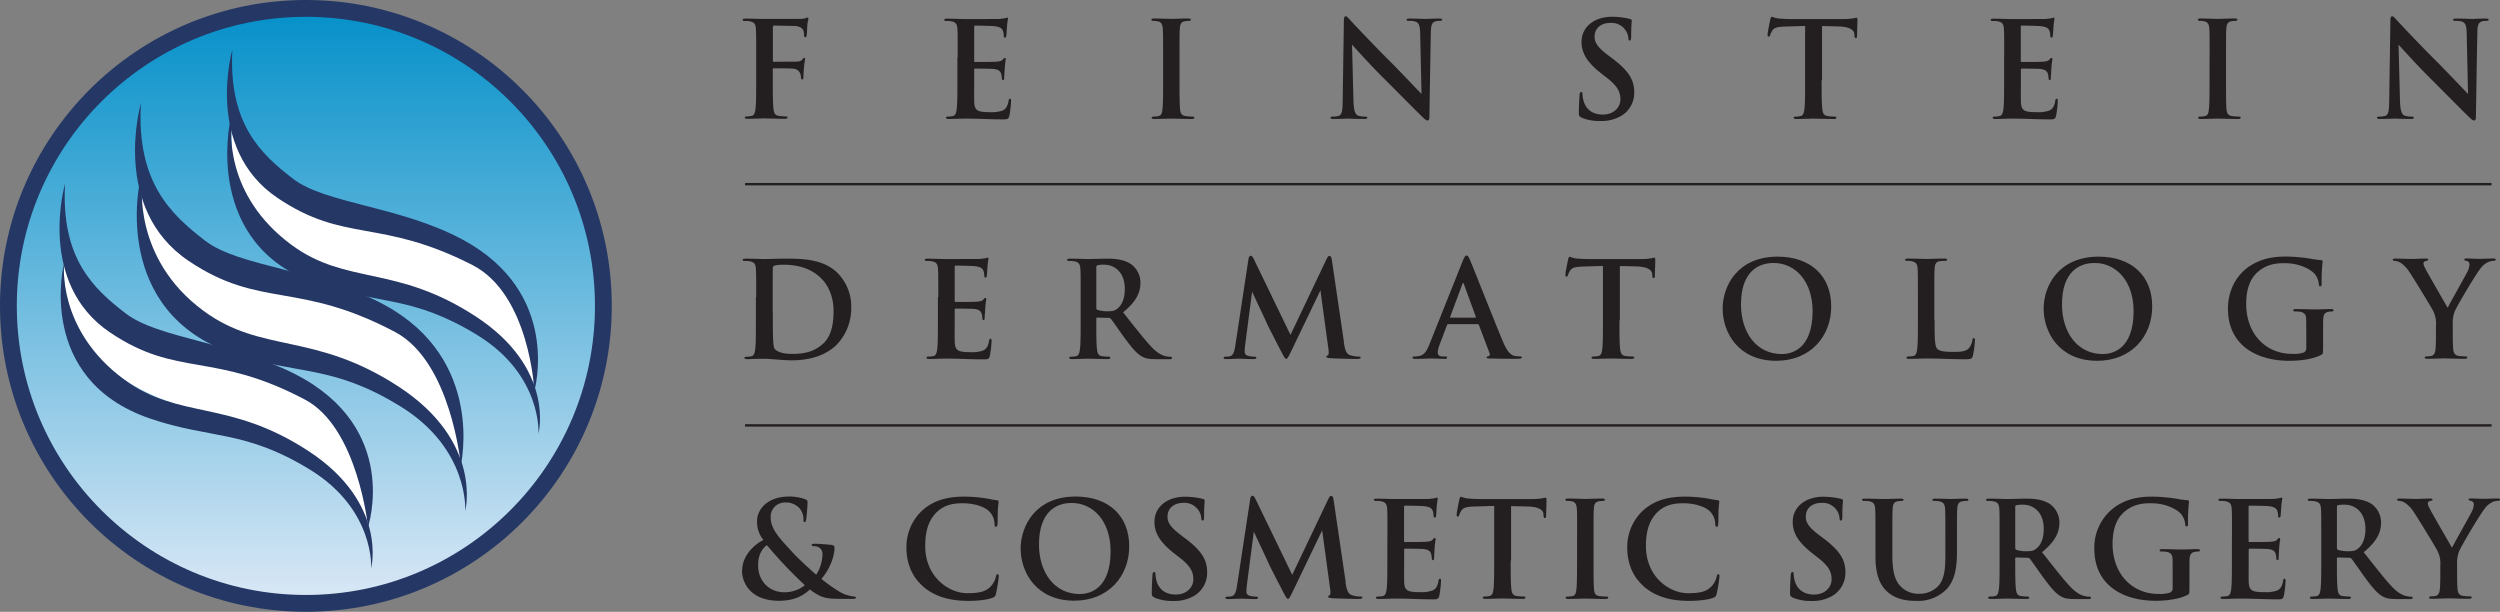 <?xml version="1.0" encoding="UTF-8"?> <svg xmlns="http://www.w3.org/2000/svg" xmlns:xlink="http://www.w3.org/1999/xlink" width="1040.791" height="254.693" viewBox="0 0 1040.791 254.693"><rect x="0" y="0" width="1040.791" height="254.693" fill="#808080" stroke="none"/><defs><linearGradient id="linear-gradient" x1="0.5" x2="0.5" y2="1" gradientUnits="objectBoundingBox"><stop offset="0" stop-color="#0490c9"></stop><stop offset="1" stop-color="#dbe8f6"></stop></linearGradient><clipPath id="clip-path"><path id="Path_4480" data-name="Path 4480" d="M100.015,65.992l10.95,12.229s-13.188,2.558-36.686-3.876S39.83,44.092,39.83,44.092s-5.155,15.146,8.033,36.047c8.552,13.548,21.74,26.336,21.74,26.336A59.493,59.493,0,0,1,40.11,104.6C24,99.441,7.46,72.346,7.46,72.346,6.621,116.586,45.265,130.653,71,135.808c48,9.591,63.1,44.519,63.1,44.519,5.475-35.408-31.251-56.109-31.251-56.109L93.9,113.588c55.19.679,78.288,42.881,78.288,42.881s7.233-17.664-10.43-43.84c-10.99-16.305-30.252-26.056-30.252-26.056h25.736C184.3,95.6,194.889,113.948,202,124.858a39.492,39.492,0,0,0-9.671-42.481c-19.622-19.622-43.76-22.539-65.66-28.973s-44.2-21.98-49.035-40c0,0-5.275,31.851,22.34,52.552" transform="translate(-7.447 -13.4)" fill="none"></path></clipPath></defs><g id="Feinstein-Derm_Logo" transform="translate(1.81 1.81)"><g id="Group_14449" data-name="Group 14449" transform="translate(1.69 1.69)"><circle id="Ellipse_28" data-name="Ellipse 28" cx="123.847" cy="123.847" r="123.847" stroke="#243765" stroke-miterlimit="10" stroke-width="7" fill="url(#linear-gradient)"></circle><g id="Group_14447" data-name="Group 14447" transform="translate(23.006 46.797)" clip-path="url(#clip-path)"><rect id="Rectangle_6657" data-name="Rectangle 6657" width="257.045" height="257.045" transform="translate(-78.704 86.758) rotate(-45)" fill="#fff"></rect></g><g id="Group_14448" data-name="Group 14448" transform="translate(21.278 17.104)"><path id="Path_4481" data-name="Path 4481" d="M25.737,13.41s-11.669,51.513,36.327,67.9c25.017,8.552,39.4,4.6,66.539,21.261,27.1,16.665,25.457,41.082,25.457,41.082s7.074-27.135-26.056-48.8c-33.17-21.7-53.831-12.948-76.73-29.813C23.1,44.3,26.256,16.647,26.256,16.647" transform="translate(45.341 16.323)" fill="#243765"></path><path id="Path_4482" data-name="Path 4482" d="M26.715,6.01S14.846,47.092,45.5,67.753c28.134,18.983,42.721,8.352,81.126,27.934,23.9,12.189,25.816,52.392,25.816,52.392s11.709-40.683-29.973-63.022C96.611,71.19,65.52,70.231,51.972,59.8S25.077,36.862,26.715,5.97" transform="translate(45.242 -5.97)" fill="#243765"></path><path id="Path_4483" data-name="Path 4483" d="M16.292,20.04S4.3,73.87,55.177,91.255c26.536,9.072,40.923,4.276,69.656,21.98,28.734,17.664,26.975,43.56,26.975,43.56s7.513-28.734-27.615-51.713S67.166,91.374,42.868,73.471c-29.893-21.98-25.5-53.711-25.5-53.711" transform="translate(17.1 35.35)" fill="#243765"></path><path id="Path_4484" data-name="Path 4484" d="M17.279,11.62S4.691,55.14,37.181,77.04c29.853,20.1,45.6,8.272,85.961,29.613,23.419,12.389,27.375,55.429,27.375,55.429s10.271-43.92-31.771-66.7C91.411,80.557,58.4,79.678,44.055,68.648,29.708,57.578,15.521,44.35,17.319,11.62" transform="translate(16.553 10.959)" fill="#243765"></path><path id="Path_4485" data-name="Path 4485" d="M8.5,28.24S-3.608,76.516,44.388,92.9c25.017,8.552,39.4,4.6,66.539,21.261,27.1,16.665,25.457,41.082,25.457,41.082s7.074-27.1-26.056-48.8C77.158,84.748,56.5,93.5,33.558,76.636,5.384,55.895,8.541,28.24,8.541,28.24" transform="translate(-6.64 60.759)" fill="#243765"></path><path id="Path_4486" data-name="Path 4486" d="M9.275,20.03S-2.594,61.112,28.058,81.773c28.174,18.983,43,7.793,81.126,27.934,22.1,11.669,26.256,53.032,26.256,53.032s13.787-41.162-30.412-63.662C78.891,85.77,48.08,84.251,34.532,73.821S7.637,50.882,9.315,19.99" transform="translate(-7.014 36.039)" fill="#243765"></path></g></g><g id="Group_14450" data-name="Group 14450" transform="translate(307.091 4.967)"><path id="Path_4487" data-name="Path 4487" d="M83.815,19.1c0-8.392,0-9.951-.12-11.709-.12-1.878-.559-2.757-2.4-3.157a10.8,10.8,0,0,0-2.158-.16c-.559,0-.959-.12-.959-.44,0-.44.44-.559,1.279-.559,2.558,0,5.075.16,7.953.16,2.118,0,13.348,0,14.587-.04a8.211,8.211,0,0,0,2.278-.24,2.954,2.954,0,0,1,.879-.32.448.448,0,0,1,.4.48c0,.4-.28,1.039-.44,2.478-.04.559-.16,3.836-.28,4.476-.04.44-.16.759-.56.759s-.48-.28-.559-.879a5.763,5.763,0,0,0-.32-2.118c-.4-.759-1.559-1.6-3.637-1.678-1.918-.04-6.874-.12-8.512-.16-.32,0-.48.16-.48.759V20.584c0,.32.04.48.4.48,1.479,0,5.075-.04,7.074-.04,3.2,0,4.076,0,4.876-1.039.28-.32.4-.559.719-.559.24,0,.32.16.32.48s-.28,1.718-.44,3.437c-.12,1.119-.24,3.637-.24,4.036,0,.48,0,1.039-.559,1.039-.32,0-.44-.4-.44-.759a7.24,7.24,0,0,0-.32-1.718,3.34,3.34,0,0,0-2.837-2c-1.4-.16-7.233-.16-8.193-.16-.28,0-.4.12-.4.48v4.476c0,5.315,0,9.471.28,11.789.16,1.6.48,2.837,2.158,3.037a21.4,21.4,0,0,0,2.758.24c.719,0,.959.16.959.44,0,.4-.4.559-1.2.559-3.477,0-6.954-.16-8.392-.16s-4.915.16-7.034.16c-.759,0-1.159-.12-1.159-.559,0-.28.24-.44.839-.44a8.513,8.513,0,0,0,2-.24c1.119-.2,1.4-1.439,1.6-3.037.28-2.318.28-6.474.28-11.789V19.1Z" transform="translate(-77.9 -2.12)" fill="#231f20"></path><path id="Path_4488" data-name="Path 4488" d="M104.775,19.075c0-8.392,0-9.951-.12-11.709-.12-1.878-.559-2.757-2.4-3.157a10.8,10.8,0,0,0-2.158-.16c-.6,0-.919-.12-.919-.48s.4-.48,1.2-.48c2.558,0,5.075.16,7.953.16,1.758,0,12.788,0,13.827-.04,1.039-.12,1.918-.24,2.358-.32a7.186,7.186,0,0,1,.879-.24c.28,0,.32.24.32.48a33.967,33.967,0,0,0-.44,3.6c-.04.559-.16,3-.28,3.637-.04.28-.16.6-.559.6s-.48-.32-.48-1a5.086,5.086,0,0,0-.32-1.758c-.4-1-.959-1.678-3.717-2-.959-.12-6.754-.24-7.873-.24-.28,0-.4.16-.4.559V20.514c0,.4.04.6.4.6,1.2,0,7.593,0,8.832-.12,1.319-.12,2.158-.28,2.638-.839.4-.44.6-.719.879-.719.24,0,.4.12.4.44s-.24,1.2-.44,4.036c-.04,1.119-.24,3.317-.24,3.717,0,.44,0,1.039-.48,1.039-.4,0-.48-.6-.48-.879a6.461,6.461,0,0,0-.24-1.6c-.28-1.119-1.039-1.918-3.077-2.158-1.039-.12-6.514-.16-7.873-.16-.28,0-.32.24-.32.559v4.356c0,1.878-.04,6.954,0,8.592.12,3.836,1,4.636,6.634,4.636a13.708,13.708,0,0,0,5.2-.679c1.439-.679,2.118-1.838,2.478-4.076.12-.6.24-.839.6-.839.44,0,.44.44.44,1a43.22,43.22,0,0,1-.719,6.154c-.4,1.439-.879,1.439-3,1.439-4.916,0-9.791-.32-15.306-.32-2.2,0-4.476.16-6.954.16-.719,0-1.119-.16-1.119-.559,0-.28.24-.44.879-.44a8.512,8.512,0,0,0,2-.24c1.119-.2,1.4-1.439,1.6-3.037.28-2.318.28-6.674.28-11.789V19.035Z" transform="translate(-14.977 -2.091)" fill="#231f20"></path><path id="Path_4489" data-name="Path 4489" d="M125.636,18.805c0-8.392,0-9.951-.12-11.709-.12-1.878-.679-2.837-1.878-3.117a8.052,8.052,0,0,0-2-.24c-.559,0-.879-.12-.879-.559,0-.32.44-.44,1.319-.44,2.118,0,5.595.16,7.193.16,1.4,0,4.636-.16,6.754-.16.719,0,1.159.12,1.159.44,0,.44-.32.559-.879.559a8.766,8.766,0,0,0-1.678.16c-1.479.28-1.918,1.2-2.038,3.157-.12,1.758-.12,3.317-.12,11.709v9.751c0,5.355,0,9.751.24,12.109.16,1.479.559,2.478,2.2,2.718a21.434,21.434,0,0,0,2.837.24c.6,0,.879.16.879.44,0,.4-.44.559-1.039.559-3.637,0-7.153-.16-8.632-.16-1.279,0-4.756.16-6.954.16-.719,0-1.119-.16-1.119-.559,0-.28.24-.44.879-.44a8.512,8.512,0,0,0,2-.24c1.119-.2,1.439-1.159,1.6-2.757.28-2.318.28-6.674.28-12.069V18.765Z" transform="translate(49.684 -1.821)" fill="#231f20"></path><path id="Path_4490" data-name="Path 4490" d="M144.975,4.388c0-1.119.16-1.878.719-1.878.6,0,1.119.719,2.038,1.718.679.719,9.072,9.751,17.144,17.744,3.757,3.757,11.509,11.989,12.429,12.868l-.559-25.1c-.04-3.357-.56-4.436-1.878-5a9.339,9.339,0,0,0-2.917-.32c-.679,0-.879-.16-.879-.48,0-.44.6-.48,1.439-.48,2.877,0,5.515.16,6.674.16.6,0,2.717-.16,5.435-.16.719,0,1.279.04,1.279.48,0,.32-.32.48-1,.48a6.417,6.417,0,0,0-1.678.16c-1.559.44-2,1.6-2.038,4.716-.24,11.669-.4,23.219-.6,34.888,0,1.2-.24,1.718-.719,1.718-.6,0-1.279-.6-1.878-1.2-3.477-3.317-10.55-10.55-16.305-16.265-6.034-5.995-12.349-13.068-13.308-14.107l.6,23.379c.12,4.316.839,5.755,1.918,6.154a9.251,9.251,0,0,0,2.877.4c.6,0,.959.12.959.44,0,.44-.48.559-1.279.559-3.6,0-5.795-.16-6.874-.16-.48,0-3.077.16-5.955.16-.719,0-1.2-.04-1.2-.559,0-.32.32-.44.879-.44a8.9,8.9,0,0,0,2.478-.28c1.439-.44,1.678-2.038,1.718-6.874.16-11.709.4-25.377.48-32.73Z" transform="translate(105.596 -2.51)" fill="#231f20"></path><path id="Path_4491" data-name="Path 4491" d="M166.329,44.442c-.879-.4-1.039-.679-1.039-1.878,0-3.037.24-6.354.28-7.233.04-.839.24-1.439.679-1.439.48,0,.56.48.56.959a11.684,11.684,0,0,0,.48,2.837c1.2,4.076,4.476,5.595,7.913,5.595,5,0,7.393-3.357,7.393-6.314,0-2.718-.839-5.235-5.435-8.832l-2.558-2c-6.074-4.756-8.193-8.632-8.193-13.108,0-6.074,5.075-10.47,12.788-10.47a31.9,31.9,0,0,1,5.075.44c.959.16,1.678.32,2.278.48.48.12.759.28.759.679,0,.719-.24,2.318-.24,6.634,0,1.2-.16,1.678-.6,1.678-.4,0-.559-.32-.559-1a6.739,6.739,0,0,0-1.439-3.637,7.061,7.061,0,0,0-6.034-2.718c-4.076,0-6.594,2.358-6.594,5.715,0,2.558,1.279,4.476,5.875,7.953l1.559,1.159c6.674,5.035,9.072,8.832,9.072,14.107a11.132,11.132,0,0,1-5.2,9.631,16.1,16.1,0,0,1-8.792,2.278,19.429,19.429,0,0,1-8.073-1.439Z" transform="translate(183.111 -2.36)" fill="#231f20"></path><path id="Path_4492" data-name="Path 4492" d="M207.449,29.056c0,5.075,0,9.471.28,11.829.16,1.559.48,2.757,2.158,3a21.434,21.434,0,0,0,2.837.24c.6,0,.879.16.879.44,0,.4-.44.559-1.039.559-3.637,0-7.153-.16-8.672-.16-1.279,0-4.756.16-6.954.16-.719,0-1.119-.16-1.119-.559,0-.28.24-.44.879-.44a8.512,8.512,0,0,0,2-.24c1.119-.2,1.439-1.439,1.6-3.037.28-2.318.28-6.674.28-11.789V6.4c-2.118.04-5.515.16-8.232.24-3.2.12-4.556.4-5.355,1.6a6.923,6.923,0,0,0-.959,1.918c-.12.44-.28.679-.6.679-.4,0-.48-.28-.48-.879,0-.879,1.039-5.915,1.159-6.354.16-.719.32-1.039.679-1.039a13.03,13.03,0,0,0,2.4.679c1.6.16,3.717.28,5.515.28h21.9a25.666,25.666,0,0,0,3.836-.28c.839-.16,1.279-.28,1.479-.28.4,0,.44.32.44,1.159,0,1.159-.16,5-.16,6.434-.04.559-.16.879-.48.879-.44,0-.559-.28-.6-1.119,0-.16-.04-.44-.04-.6-.12-1.439-1.6-3-6.514-3.117-1.439-.04-3.717-.12-6.954-.16V29.1Z" transform="translate(242.02 -2.36)" fill="#231f20"></path><path id="Path_4493" data-name="Path 4493" d="M213.825,19.075c0-8.392,0-9.951-.12-11.709-.12-1.878-.56-2.757-2.4-3.157a10.8,10.8,0,0,0-2.158-.16c-.6,0-.959-.12-.959-.48s.4-.48,1.2-.48c2.558,0,5.075.16,7.953.16,1.758,0,12.788,0,13.827-.04,1.039-.12,1.918-.24,2.4-.32a7.187,7.187,0,0,1,.879-.24c.28,0,.32.24.32.48a33.953,33.953,0,0,0-.44,3.6c-.04.559-.16,3-.28,3.637-.04.28-.16.6-.56.6s-.48-.32-.48-1a5.085,5.085,0,0,0-.32-1.758c-.4-1-.959-1.678-3.717-2-.919-.12-6.754-.24-7.833-.24-.28,0-.4.16-.4.559V20.514c0,.4.04.6.4.6,1.2,0,7.593,0,8.832-.12,1.319-.12,2.158-.28,2.638-.839.4-.44.6-.719.879-.719a.389.389,0,0,1,.4.44c0,.32-.24,1.2-.44,4.036-.04,1.119-.2,3.317-.2,3.717,0,.44,0,1.039-.48,1.039-.4,0-.48-.6-.48-.879a6.458,6.458,0,0,0-.24-1.6c-.28-1.119-1.039-1.918-3.117-2.158-1.039-.12-6.514-.16-7.833-.16-.28,0-.32.24-.32.559v4.356c0,1.878-.04,6.954,0,8.592.12,3.836,1,4.636,6.634,4.636a13.708,13.708,0,0,0,5.2-.679c1.439-.679,2.118-1.838,2.478-4.076.12-.6.24-.839.6-.839.44,0,.44.44.44,1a43.234,43.234,0,0,1-.719,6.154c-.4,1.439-.879,1.439-3,1.439-4.915,0-9.791-.32-15.306-.32-2.2,0-4.476.16-6.954.16-.719,0-1.119-.16-1.119-.559,0-.28.24-.44.879-.44a8.513,8.513,0,0,0,2-.24c1.119-.2,1.4-1.439,1.6-3.037.28-2.318.28-6.674.28-11.789V19.035Z" transform="translate(311.655 -2.091)" fill="#231f20"></path><path id="Path_4494" data-name="Path 4494" d="M234.656,18.805c0-8.392,0-9.951-.12-11.709-.12-1.878-.679-2.837-1.878-3.117a8.052,8.052,0,0,0-2-.24c-.559,0-.879-.12-.879-.559,0-.32.44-.44,1.319-.44,2.118,0,5.595.16,7.193.16,1.4,0,4.636-.16,6.754-.16.719,0,1.159.12,1.159.44,0,.44-.32.559-.879.559a8.765,8.765,0,0,0-1.678.16c-1.479.28-1.918,1.2-2.038,3.157-.12,1.758-.12,3.317-.12,11.709v9.751c0,5.355,0,9.751.2,12.109.16,1.479.559,2.478,2.2,2.718a21.435,21.435,0,0,0,2.837.24c.6,0,.879.16.879.44,0,.4-.44.559-1.039.559-3.637,0-7.153-.16-8.632-.16-1.279,0-4.756.16-6.954.16-.719,0-1.119-.16-1.119-.559,0-.28.24-.44.879-.44a8.513,8.513,0,0,0,2-.24c1.119-.2,1.439-1.159,1.6-2.757.28-2.318.28-6.674.28-12.069V18.765Z" transform="translate(376.346 -1.821)" fill="#231f20"></path><path id="Path_4495" data-name="Path 4495" d="M254,4.388c0-1.119.16-1.878.719-1.878.6,0,1.119.719,2.038,1.718.679.719,9.072,9.751,17.144,17.744,3.757,3.757,11.509,11.989,12.429,12.868l-.56-25.1c-.04-3.357-.56-4.436-1.878-5a9.339,9.339,0,0,0-2.917-.32c-.679,0-.879-.16-.879-.48,0-.44.6-.48,1.439-.48,2.877,0,5.515.16,6.674.16.6,0,2.718-.16,5.435-.16.719,0,1.279.04,1.279.48,0,.32-.32.48-1,.48a6.419,6.419,0,0,0-1.679.16c-1.559.44-2,1.6-2.038,4.716-.24,11.669-.4,23.219-.6,34.888,0,1.2-.24,1.718-.719,1.718-.6,0-1.279-.6-1.878-1.2-3.477-3.317-10.55-10.55-16.305-16.265-6.034-5.995-12.349-13.068-13.308-14.107l.6,23.379c.12,4.316.839,5.755,1.918,6.154a9.251,9.251,0,0,0,2.877.4c.6,0,.959.12.959.44,0,.44-.479.559-1.279.559-3.6,0-5.795-.16-6.874-.16-.48,0-3.077.16-5.955.16-.719,0-1.2-.04-1.2-.559,0-.32.32-.44.879-.44a8.9,8.9,0,0,0,2.478-.28c1.439-.44,1.678-2.038,1.718-6.874.16-11.709.4-25.377.48-32.73Z" transform="translate(432.257 -2.51)" fill="#231f20"></path><path id="Path_4496" data-name="Path 4496" d="M83.815,43.745c0-8.392,0-9.951-.12-11.709-.12-1.878-.559-2.757-2.4-3.157a10.8,10.8,0,0,0-2.158-.16c-.6,0-.959-.12-.959-.48s.4-.48,1.2-.48c2.917,0,6.434.16,7.953.16,1.718,0,5.2-.16,8.512-.16,6.914,0,16.145,0,22.18,6.314a19.822,19.822,0,0,1,5.355,14.067,21.909,21.909,0,0,1-6.034,15.426c-2.558,2.6-8.312,6.514-18.543,6.514-2,0-4.276-.16-6.354-.32-2.118-.16-4.036-.32-5.435-.32-.6,0-1.838,0-3.157.04-1.279,0-2.717.12-3.8.12-.719,0-1.119-.16-1.119-.559,0-.28.24-.44.879-.44a11.931,11.931,0,0,0,2-.2c1.119-.24,1.4-1.439,1.6-3.037.28-2.318.28-6.674.28-11.789V43.825Zm6.914,6.074c0,5.875.04,10.111.12,11.19.04,1.4.16,3.6.6,4.2.719,1.039,2.877,2.2,7.233,2.2,5.635,0,9.391-1.119,12.708-4,3.557-3.037,4.636-8.073,4.636-13.787,0-7.034-2.917-11.549-5.315-13.827-5.075-4.876-11.39-5.515-15.706-5.515a13.741,13.741,0,0,0-3.6.4,1.011,1.011,0,0,0-.679,1.119c-.04,1.878-.04,6.674-.04,11.07V49.82Z" transform="translate(-77.9 73.148)" fill="#231f20"></path><path id="Path_4497" data-name="Path 4497" d="M102.785,44.075c0-8.392,0-9.951-.12-11.709-.12-1.878-.559-2.757-2.4-3.157a10.8,10.8,0,0,0-2.158-.16c-.6,0-.959-.12-.959-.48s.4-.48,1.2-.48c2.558,0,5.075.16,7.953.16,1.758,0,12.788,0,13.827-.04,1.039-.12,1.918-.24,2.358-.32a7.187,7.187,0,0,1,.879-.24c.28,0,.32.24.32.48a33.967,33.967,0,0,0-.44,3.6c-.04.559-.16,3-.28,3.637-.04.28-.16.6-.559.6s-.48-.32-.48-1a5.086,5.086,0,0,0-.32-1.758c-.4-1-.959-1.678-3.717-2-.959-.12-6.754-.24-7.873-.24-.28,0-.4.16-.4.559V45.514c0,.4.04.6.4.6,1.2,0,7.593,0,8.832-.12,1.319-.12,2.158-.28,2.638-.839.4-.44.6-.719.879-.719.24,0,.4.12.4.44s-.24,1.2-.44,4.036c-.04,1.119-.24,3.317-.24,3.717,0,.44,0,1.039-.48,1.039-.4,0-.48-.6-.48-.879a6.463,6.463,0,0,0-.24-1.6c-.28-1.119-1.039-1.918-3.077-2.158-1.039-.12-6.514-.16-7.873-.16-.28,0-.32.24-.32.559v4.356c0,1.878-.04,6.954,0,8.592.12,3.836,1,4.636,6.634,4.636a13.708,13.708,0,0,0,5.2-.679c1.439-.679,2.118-1.838,2.478-4.076.12-.6.24-.839.6-.839.44,0,.44.44.44,1a43.221,43.221,0,0,1-.719,6.154c-.4,1.439-.879,1.439-3,1.439-4.916,0-9.791-.32-15.306-.32-2.2,0-4.476.16-6.954.16-.719,0-1.119-.16-1.119-.559,0-.28.24-.44.879-.44a11.932,11.932,0,0,0,2-.2c1.119-.24,1.4-1.439,1.6-3.037.28-2.318.28-6.674.28-11.789V44.075Z" transform="translate(-21.06 72.818)" fill="#231f20"></path><path id="Path_4498" data-name="Path 4498" d="M117.615,43.745c0-8.392,0-9.951-.12-11.709-.12-1.878-.56-2.757-2.4-3.157a10.8,10.8,0,0,0-2.158-.16c-.6,0-.959-.12-.959-.48s.4-.48,1.2-.48c2.917,0,6.434.16,7.593.16,1.878,0,6.074-.16,7.793-.16,3.477,0,7.193.32,10.191,2.4a9.551,9.551,0,0,1,3.757,7.593c0,4.076-1.678,7.793-7.233,12.349,4.915,6.194,8.752,11.15,11.989,14.587,3.077,3.2,5.315,3.6,6.154,3.757a7.914,7.914,0,0,0,1.559.16c.44,0,.679.16.679.44,0,.44-.4.559-1.039.559h-5.435c-3.117,0-4.476-.28-5.915-1.039-2.4-1.279-4.476-3.876-7.593-8.113-2.2-3.037-4.756-6.794-5.475-7.633a1.2,1.2,0,0,0-1-.4l-4.636-.12a.383.383,0,0,0-.44.44V53.5c0,5.155,0,9.511.28,11.829.16,1.6.48,2.837,2.158,3.037a22.921,22.921,0,0,0,2.717.2c.44,0,.679.16.679.44,0,.4-.4.559-1.119.559-3.2,0-7.313-.16-8.113-.16-1.039,0-4.556.16-6.754.16-.719,0-1.119-.16-1.119-.559,0-.28.24-.44.879-.44a11.932,11.932,0,0,0,2-.2c1.119-.24,1.4-1.439,1.6-3.037.28-2.318.28-6.674.28-11.789V43.785Zm6.514,4.356c0,.6.12.839.48,1a14.207,14.207,0,0,0,4.2.559c2.2,0,2.917-.24,3.916-.959C134.4,47.5,136,44.944,136,40.388c0-7.873-5.2-10.111-8.472-10.111a10.078,10.078,0,0,0-2.917.24c-.4.12-.48.32-.48.759V48.1Z" transform="translate(23.376 73.148)" fill="#231f20"></path><path id="Path_4499" data-name="Path 4499" d="M178.284,63.267c.48,3.477,1.039,5.075,2.718,5.595a11.735,11.735,0,0,0,3.437.559c.48,0,.879.04.879.4,0,.44-.679.6-1.439.6-1.4,0-9.032-.16-11.23-.32-1.279-.12-1.6-.28-1.6-.6,0-.28.2-.44.6-.6.32-.12.48-.839.28-2.4l-3.357-24.657L156.344,67.3c-1.279,2.6-1.559,3.077-2.038,3.077s-1.039-1.119-1.918-2.757c-1.319-2.558-5.715-10.99-6.354-12.549-.48-1.159-4-8.512-5.915-12.668L137.2,64.826a20.1,20.1,0,0,0-.16,2.6c0,1.039.719,1.559,1.678,1.758a12.226,12.226,0,0,0,2.318.28c.44,0,.839.12.839.4,0,.48-.48.6-1.319.6-2.318,0-4.8-.16-5.795-.16-1.039,0-3.717.16-5.475.16-.56,0-1-.12-1-.6,0-.28.32-.4.879-.4a7.575,7.575,0,0,0,1.678-.16c1.559-.32,2-2.478,2.278-4.356L138.6,28.9c.16-.959.48-1.439.919-1.439s.759.28,1.479,1.718L156.1,60.39l15.026-31.571c.44-.879.719-1.319,1.2-1.319s.839.559,1,1.718l5.035,34.169Z" transform="translate(72.247 72.249)" fill="#231f20"></path><path id="Path_4500" data-name="Path 4500" d="M162.786,56.044c-.28,0-.4.12-.479.44l-3,7.913a10.8,10.8,0,0,0-.839,3.357c0,1,.48,1.718,2.2,1.718h.839c.679,0,.839.12.839.44,0,.44-.32.559-.959.559-1.758,0-4.156-.16-5.875-.16-.6,0-3.637.16-6.514.16-.719,0-1.039-.12-1.039-.559,0-.32.32-.44.759-.44a10.371,10.371,0,0,0,1.6-.12c2.558-.32,3.6-2.2,4.716-5L168.9,29.628c.679-1.6,1.039-2.2,1.559-2.2.44,0,.839.48,1.4,1.758,1.319,3.037,10.191,25.617,13.707,34.009,2.118,5,3.717,5.755,4.876,6.034a12.664,12.664,0,0,0,2.318.2c.44,0,.719.12.719.44,0,.44-.479.559-2.558.559s-6.434,0-10.83-.12c-1-.04-1.279-.12-1.279-.44,0-.28.24-.44.759-.48a.891.891,0,0,0,.48-1.279L175.615,56.4a.551.551,0,0,0-.559-.4H162.706Zm11.27-2.757c.28,0,.32-.16.28-.32l-5-13.667c-.16-.48-.4-.679-.6,0l-5.075,13.628c-.04.2,0,.4.24.4H174.1Z" transform="translate(131.185 72.159)" fill="#231f20"></path><path id="Path_4501" data-name="Path 4501" d="M186.389,54.056c0,5.075,0,9.471.28,11.829.16,1.559.48,2.757,2.158,3a21.558,21.558,0,0,0,2.837.2c.6,0,.879.16.879.44,0,.4-.44.559-1.039.559-3.637,0-7.153-.16-8.672-.16-1.279,0-4.756.16-6.954.16-.719,0-1.119-.16-1.119-.559,0-.28.24-.44.879-.44a11.933,11.933,0,0,0,2-.2c1.119-.24,1.439-1.439,1.6-3.037.28-2.318.28-6.674.28-11.789V31.4c-2.118.04-5.515.16-8.232.24-3.2.12-4.556.4-5.355,1.6a6.925,6.925,0,0,0-.959,1.918c-.12.44-.28.679-.6.679-.4,0-.479-.28-.479-.879,0-.879,1.039-5.915,1.159-6.354.16-.719.32-1.039.679-1.039a13.03,13.03,0,0,0,2.4.679c1.6.16,3.717.28,5.515.28h21.9a25.669,25.669,0,0,0,3.837-.28c.839-.16,1.279-.28,1.479-.28.4,0,.44.32.44,1.159,0,1.159-.16,5-.16,6.434-.04.559-.16.879-.479.879-.44,0-.56-.28-.6-1.119,0-.16-.04-.44-.04-.6-.12-1.439-1.6-3-6.514-3.117-1.439-.04-3.717-.12-6.954-.16V54.1Z" transform="translate(178.917 72.548)" fill="#231f20"></path><path id="Path_4502" data-name="Path 4502" d="M180.27,49.21c0-9.471,6.234-21.66,22.859-21.66,13.787,0,22.34,8.033,22.34,20.7s-8.832,22.659-22.9,22.659C186.7,70.91,180.27,59,180.27,49.21Zm37.446,1.039c0-12.389-7.153-20.062-16.225-20.062-6.354,0-13.588,3.557-13.588,17.3,0,11.509,6.354,20.621,16.984,20.621,3.876,0,12.828-1.878,12.828-17.864Z" transform="translate(227.997 72.518)" fill="#231f20"></path><path id="Path_4503" data-name="Path 4503" d="M211.549,53.486c0,7.074,0,10.91,1.159,11.909.959.839,2.4,1.2,6.674,1.2,2.917,0,5.075-.04,6.474-1.559a6.921,6.921,0,0,0,1.439-3.317c.04-.48.16-.839.6-.839.4,0,.44.28.44.959a44.277,44.277,0,0,1-.839,6.354c-.32,1.2-.6,1.479-3.477,1.479-5.075,0-10.191-.32-16.105-.32-2.2,0-4.476.16-6.954.16-.719,0-1.119-.16-1.119-.559,0-.28.24-.44.879-.44a11.932,11.932,0,0,0,2-.2c1.119-.24,1.4-1.439,1.6-3.037.28-2.318.28-6.674.28-11.789V43.735c0-8.392,0-9.951-.12-11.709-.12-1.878-.559-2.757-2.4-3.157a7.833,7.833,0,0,0-1.838-.16c-.6,0-.959-.12-.959-.48s.4-.48,1.2-.48c2.6,0,6.074.16,7.593.16,1.319,0,5.355-.16,7.513-.16.759,0,1.159.12,1.159.48s-.32.48-1,.48a13.741,13.741,0,0,0-2.158.16c-1.479.28-1.918,1.2-2.038,3.157-.12,1.758-.12,3.317-.12,11.709v9.751Z" transform="translate(284.957 73.118)" fill="#231f20"></path><path id="Path_4504" data-name="Path 4504" d="M213.71,49.21c0-9.471,6.234-21.66,22.859-21.66,13.787,0,22.34,8.033,22.34,20.7s-8.832,22.659-22.9,22.659C220.144,70.91,213.71,59,213.71,49.21Zm37.446,1.039c0-12.389-7.153-20.062-16.225-20.062-6.354,0-13.588,3.557-13.588,17.3,0,11.509,6.354,20.621,16.984,20.621,3.876,0,12.828-1.878,12.828-17.864Z" transform="translate(328.194 72.518)" fill="#231f20"></path><path id="Path_4505" data-name="Path 4505" d="M272.474,66.464c0,1.479-.04,1.6-.719,2-3.6,1.878-9.032,2.478-13.308,2.478-13.548,0-25.537-6.434-25.537-21.7,0-8.832,4.6-15.026,9.631-18.1,5.315-3.2,10.231-3.6,14.866-3.6a70.552,70.552,0,0,1,9.791.879,38.1,38.1,0,0,0,4.356.6c.679.04.759.28.759.679a72.144,72.144,0,0,0-.4,9.072c0,.879-.16,1.159-.6,1.159-.4,0-.479-.28-.559-.719a7.734,7.734,0,0,0-1.878-4.6C267.2,32.855,262.8,30.3,256.528,30.3c-3.037,0-7.074.2-10.95,3.437-3.117,2.6-5.075,6.754-5.075,13.548,0,11.909,7.593,20.781,19.262,20.781a12.569,12.569,0,0,0,4.716-.6,1.957,1.957,0,0,0,1.039-2.038v-5.2c0-2.757,0-4.876-.04-6.514-.04-1.878-.56-2.757-2.4-3.157a10.8,10.8,0,0,0-2.158-.16c-.48,0-.839-.12-.839-.44,0-.44.4-.559,1.159-.559,2.877,0,6.354.16,8.033.16s4.636-.16,6.474-.16c.719,0,1.119.12,1.119.559,0,.32-.32.44-.719.44a7.476,7.476,0,0,0-1.479.16c-1.479.28-2.038,1.2-2.118,3.157-.04,1.678-.04,3.876-.04,6.634v6.074Z" transform="translate(385.724 72.489)" fill="#231f20"></path><path id="Path_4506" data-name="Path 4506" d="M268.1,55.235a11.616,11.616,0,0,0-1.279-5.795c-.4-.879-7.793-13.068-9.751-15.945a13.368,13.368,0,0,0-3.837-4.036,5.532,5.532,0,0,0-2.318-.719c-.44,0-.839-.12-.839-.48,0-.32.4-.48,1.039-.48,1,0,5.155.16,6.954.16,1.159,0,3.437-.16,5.915-.16q.839,0,.839.48c0,.32-.4.4-1.2.6a1.02,1.02,0,0,0-.759,1,4.9,4.9,0,0,0,.679,1.878c.759,1.678,8.512,14.986,9.391,16.545.56-1.319,7.513-13.508,8.312-15.226a6.968,6.968,0,0,0,.759-2.877,1.359,1.359,0,0,0-1.159-1.4c-.48-.12-1-.24-1-.559,0-.4.28-.48.959-.48,1.838,0,3.6.16,5.2.16,1.2,0,4.876-.16,5.915-.16.6,0,1,.12,1,.44,0,.4-.439.559-1.039.559a6.114,6.114,0,0,0-2.438.679,8.292,8.292,0,0,0-3,2.718c-1.838,2.2-9.551,15.226-10.55,17.584a13.1,13.1,0,0,0-.839,5.515v4.516c0,.879,0,3.2.16,5.515.12,1.6.6,2.837,2.278,3.037a21.33,21.33,0,0,0,2.757.2c.6,0,.879.16.879.44,0,.4-.44.559-1.159.559-3.477,0-6.954-.16-8.472-.16-1.4,0-4.876.16-6.914.16-.759,0-1.2-.12-1.2-.559,0-.28.28-.44.879-.44a11.324,11.324,0,0,0,1.918-.2c1.119-.24,1.6-1.439,1.718-3.037.16-2.318.16-4.636.16-5.515V55.235Z" transform="translate(437.171 73.088)" fill="#231f20"></path><path id="Path_4507" data-name="Path 4507" d="M78.19,83.312c0-6.474,5.515-11.07,8.832-12.668a11.984,11.984,0,0,1-2.638-7.913c-.04-4.356,3.836-10.191,13.428-10.191a18.92,18.92,0,0,1,6.674,1.159c.919.32.919.759.919,1.439a68.249,68.249,0,0,1-.6,7.074c-.12.839-.32.959-.679.959s-.4-.24-.4-1.039a7.26,7.26,0,0,0-1.6-4.636,7.659,7.659,0,0,0-6.154-2.478,5.907,5.907,0,0,0-5.915,6.314c0,5.2,4.756,9.631,9.192,14.547,1.878,2.158,8.672,8.312,9.751,9.232a16.617,16.617,0,0,0,2.638-8.512A3.373,3.373,0,0,0,110.6,74.04,4.2,4.2,0,0,0,108,73.2c-.32,0-.879-.12-.879-.44,0-.44.56-.559,1-.559,1.319,0,3.557.12,6.634.4,1.319.12,1.878.44,1.878,1.119,0,4.276-2.278,9.391-5.435,13.108a63.861,63.861,0,0,0,7.673,5.435,14.851,14.851,0,0,0,5.915,1.918c.48.04.759.12.759.48,0,.32-.4.48-1.6.48h-4.316c-6.314,0-8.512-.28-13.268-3.916C104.526,92.9,101.049,95.94,93.5,95.94c-11.829,0-15.386-7.473-15.386-12.628Zm26.1,6.154a186.465,186.465,0,0,1-15.826-16.7c-1.878,1.4-3.637,3.916-3.637,8.352,0,6.914,4.915,11.27,10.83,11.27A13.482,13.482,0,0,0,104.286,89.466Z" transform="translate(-78.11 147.397)" fill="#231f20"></path><path id="Path_4508" data-name="Path 4508" d="M102.114,89.876c-5.435-4.756-6.874-10.95-6.874-16.305a20.792,20.792,0,0,1,6.474-15.146c4-3.637,9.232-5.875,17.464-5.875a56.585,56.585,0,0,1,8.033.559c2.118.28,4.036.759,5.715.959.6.04.679.32.679.679,0,.44-.16,1.119-.28,3.037-.12,1.838-.04,4.876-.16,5.995-.04.839-.16,1.319-.679,1.319-.44,0-.56-.48-.56-1.279a7.7,7.7,0,0,0-2.158-5.075c-1.838-1.918-6.154-3.437-11.23-3.437-4.8,0-7.953,1.2-10.391,3.437-4.036,3.717-5.075,8.952-5.075,14.307,0,13.148,10.031,19.7,17.424,19.7,4.916,0,7.913-.559,10.111-3.117A9.073,9.073,0,0,0,132.486,86c.16-.879.28-1.119.719-1.119.4,0,.48.4.48.839a56.973,56.973,0,0,1-1.2,7.353,1.918,1.918,0,0,1-1.439,1.6c-2.2.879-6.434,1.279-9.951,1.279-7.593,0-13.947-1.678-18.983-6.034Z" transform="translate(-26.783 147.427)" fill="#231f20"></path><path id="Path_4509" data-name="Path 4509" d="M107.14,74.24c0-9.471,6.234-21.7,22.859-21.7,13.787,0,22.34,8.033,22.34,20.7S143.507,95.9,129.44,95.9c-15.865,0-22.3-11.909-22.3-21.66Zm37.446,1.039c0-12.389-7.153-20.062-16.225-20.062-6.354,0-13.588,3.557-13.588,17.3,0,11.509,6.354,20.621,16.984,20.621C135.634,93.143,144.586,91.265,144.586,75.279Z" transform="translate(8.874 147.397)" fill="#231f20"></path><path id="Path_4510" data-name="Path 4510" d="M121.839,94.442c-.879-.4-1.039-.679-1.039-1.878,0-3.037.24-6.354.28-7.233.04-.839.24-1.439.679-1.439.48,0,.559.48.559.959a14.012,14.012,0,0,0,.48,2.837c1.2,4.076,4.476,5.595,7.913,5.595,5,0,7.393-3.357,7.393-6.314,0-2.718-.839-5.235-5.435-8.832l-2.558-2c-6.074-4.756-8.193-8.632-8.193-13.108,0-6.074,5.075-10.47,12.788-10.47a31.9,31.9,0,0,1,5.075.44c.959.16,1.678.32,2.278.48.48.12.759.28.759.679,0,.719-.24,2.318-.24,6.634,0,1.2-.16,1.678-.6,1.678-.4,0-.56-.32-.56-1a6.738,6.738,0,0,0-1.439-3.637,7.061,7.061,0,0,0-6.034-2.718c-4.076,0-6.594,2.358-6.594,5.715,0,2.558,1.279,4.476,5.875,7.953l1.559,1.159c6.674,5.035,9.072,8.832,9.072,14.107a11.132,11.132,0,0,1-5.2,9.631,16.1,16.1,0,0,1-8.792,2.278,19.307,19.307,0,0,1-8.073-1.439Z" transform="translate(49.804 147.457)" fill="#231f20"></path><path id="Path_4511" data-name="Path 4511" d="M178.464,88.267c.479,3.477,1.039,5.075,2.717,5.595a11.735,11.735,0,0,0,3.437.559c.48,0,.879.04.879.4,0,.44-.679.6-1.439.6-1.4,0-9.032-.16-11.23-.32-1.279-.12-1.6-.28-1.6-.6,0-.28.2-.44.6-.6.32-.12.48-.839.28-2.4l-3.357-24.657L156.524,92.3c-1.279,2.6-1.559,3.077-2.038,3.077s-1.039-1.119-1.918-2.757c-1.319-2.558-5.715-10.99-6.354-12.549-.48-1.159-4-8.512-5.915-12.668l-2.917,22.419a20.1,20.1,0,0,0-.16,2.6c0,1.039.719,1.559,1.678,1.758a12.226,12.226,0,0,0,2.318.28c.44,0,.839.12.839.4,0,.48-.48.6-1.319.6-2.318,0-4.8-.16-5.795-.16-1.039,0-3.717.16-5.475.16-.56,0-1-.12-1-.6,0-.28.32-.4.879-.4a7.576,7.576,0,0,0,1.678-.16c1.559-.32,2-2.478,2.278-4.356L138.781,53.9c.16-.959.48-1.439.919-1.439s.759.28,1.479,1.718L156.285,85.39l15.026-31.571c.44-.879.719-1.319,1.2-1.319s.839.559,1,1.718l5.035,34.169Z" transform="translate(72.786 147.157)" fill="#231f20"></path><path id="Path_4512" data-name="Path 4512" d="M149.575,69.075c0-8.392,0-9.951-.12-11.709-.12-1.878-.56-2.757-2.4-3.157a10.8,10.8,0,0,0-2.158-.16c-.6,0-.959-.12-.959-.48s.4-.48,1.2-.48c2.558,0,5.075.16,7.953.16,1.758,0,12.788,0,13.827-.04,1.039-.12,1.918-.24,2.4-.32a7.187,7.187,0,0,1,.879-.24c.28,0,.32.24.32.48a33.953,33.953,0,0,0-.44,3.6c-.04.559-.16,3-.28,3.637-.04.28-.16.6-.56.6s-.48-.32-.48-1a5.085,5.085,0,0,0-.32-1.758c-.4-1-.959-1.678-3.717-2-.919-.12-6.754-.2-7.833-.2-.28,0-.4.16-.4.559V70.554c0,.4.04.6.4.6,1.2,0,7.593,0,8.832-.12,1.319-.12,2.158-.28,2.638-.839.4-.44.6-.719.879-.719a.389.389,0,0,1,.4.44c0,.32-.24,1.2-.44,4.036-.04,1.119-.2,3.317-.2,3.717,0,.44,0,1.039-.48,1.039-.4,0-.48-.6-.48-.879a6.458,6.458,0,0,0-.24-1.6c-.28-1.119-1.039-1.918-3.117-2.158-1.039-.12-6.514-.16-7.833-.16-.28,0-.32.24-.32.559v4.356c0,1.878-.04,6.954,0,8.552.12,3.836,1,4.636,6.634,4.636a13.708,13.708,0,0,0,5.2-.679c1.439-.679,2.118-1.838,2.478-4.076.12-.6.24-.839.6-.839.44,0,.44.44.44,1a43.225,43.225,0,0,1-.719,6.154c-.4,1.439-.879,1.439-3,1.439-4.915,0-9.791-.32-15.306-.32-2.2,0-4.476.16-6.954.16-.719,0-1.119-.16-1.119-.559,0-.28.24-.44.879-.44a11.933,11.933,0,0,0,2-.2c1.119-.24,1.4-1.439,1.6-3.037.28-2.318.28-6.674.28-11.789V69.075Z" transform="translate(119.139 147.727)" fill="#231f20"></path><path id="Path_4513" data-name="Path 4513" d="M175.059,79.056c0,5.075,0,9.471.28,11.829.16,1.559.48,2.757,2.158,3a21.559,21.559,0,0,0,2.837.2c.6,0,.879.16.879.44,0,.4-.44.559-1.039.559-3.637,0-7.153-.16-8.672-.16-1.279,0-4.756.16-6.954.16-.719,0-1.119-.16-1.119-.559,0-.28.24-.44.879-.44a11.932,11.932,0,0,0,2-.2c1.119-.24,1.439-1.439,1.6-3.037.28-2.318.28-6.674.28-11.789V56.4c-2.118.04-5.515.16-8.232.24-3.2.12-4.556.4-5.355,1.6a6.923,6.923,0,0,0-.959,1.918c-.12.44-.28.679-.6.679-.4,0-.48-.28-.48-.879,0-.879,1.039-5.915,1.159-6.354.16-.719.32-1.039.679-1.039a13.03,13.03,0,0,0,2.4.679c1.6.16,3.717.28,5.515.28h21.9a25.667,25.667,0,0,0,3.836-.28c.839-.16,1.279-.28,1.479-.28.4,0,.44.32.44,1.159,0,1.159-.16,5-.16,6.434-.04.559-.16.879-.48.879-.44,0-.56-.28-.6-1.119,0-.16-.04-.44-.04-.6-.12-1.439-1.6-3-6.514-3.077-1.439-.04-3.717-.12-6.954-.16V79.136Z" transform="translate(144.968 147.457)" fill="#231f20"></path><path id="Path_4514" data-name="Path 4514" d="M168.766,68.775c0-8.392,0-9.951-.12-11.709-.12-1.878-.679-2.837-1.878-3.117a8.075,8.075,0,0,0-2-.2c-.559,0-.879-.12-.879-.559,0-.32.44-.44,1.319-.44,2.118,0,5.595.16,7.193.16,1.4,0,4.636-.16,6.754-.16.719,0,1.159.12,1.159.44,0,.44-.32.559-.879.559a8.765,8.765,0,0,0-1.678.16c-1.479.28-1.918,1.2-2.038,3.157-.12,1.758-.12,3.317-.12,11.709v9.751c0,5.355,0,9.751.2,12.109.16,1.479.56,2.478,2.2,2.718a21.556,21.556,0,0,0,2.837.2c.6,0,.879.16.879.44,0,.4-.44.559-1.039.559-3.637,0-7.153-.16-8.632-.16-1.279,0-4.756.16-6.954.16-.719,0-1.119-.16-1.119-.559,0-.28.24-.44.879-.44a11.932,11.932,0,0,0,2-.2c1.119-.24,1.439-1.159,1.6-2.757.28-2.318.28-6.674.28-12.069V68.775Z" transform="translate(178.916 148.026)" fill="#231f20"></path><path id="Path_4515" data-name="Path 4515" d="M177.2,89.876c-5.435-4.756-6.874-10.95-6.874-16.305A20.791,20.791,0,0,1,176.8,58.425c4-3.637,9.232-5.875,17.464-5.875a56.585,56.585,0,0,1,8.033.559c2.118.28,4.036.759,5.675.959.6.04.679.32.679.679,0,.44-.16,1.119-.28,3.037-.12,1.838-.04,4.876-.16,5.995-.04.839-.16,1.319-.679,1.319-.44,0-.559-.48-.559-1.279a7.7,7.7,0,0,0-2.158-5.075c-1.838-1.918-6.154-3.437-11.23-3.437-4.8,0-7.953,1.2-10.391,3.437-4.036,3.717-5.075,8.952-5.075,14.307,0,13.148,9.991,19.7,17.424,19.7,4.915,0,7.913-.559,10.111-3.117A8.591,8.591,0,0,0,207.536,86c.16-.879.28-1.119.719-1.119.4,0,.48.4.48.839a56.973,56.973,0,0,1-1.2,7.353,1.918,1.918,0,0,1-1.439,1.6c-2.2.879-6.434,1.279-9.951,1.279-7.593,0-13.947-1.678-18.983-6.034Z" transform="translate(198.213 147.427)" fill="#231f20"></path><path id="Path_4516" data-name="Path 4516" d="M188.329,94.442c-.879-.4-1.039-.679-1.039-1.878,0-3.037.24-6.354.28-7.233.04-.839.24-1.439.679-1.439.48,0,.559.48.559.959a11.684,11.684,0,0,0,.48,2.837c1.2,4.076,4.476,5.595,7.913,5.595,5,0,7.393-3.357,7.393-6.314,0-2.718-.839-5.235-5.435-8.832l-2.558-2c-6.074-4.756-8.193-8.632-8.193-13.108,0-6.074,5.075-10.47,12.788-10.47a31.9,31.9,0,0,1,5.075.44c.959.16,1.678.32,2.278.48.48.12.759.28.759.679,0,.719-.24,2.318-.24,6.634,0,1.2-.16,1.678-.6,1.678-.4,0-.56-.32-.56-1a6.739,6.739,0,0,0-1.439-3.637,7.061,7.061,0,0,0-6.034-2.718c-4.076,0-6.594,2.358-6.594,5.715,0,2.558,1.279,4.476,5.875,7.953l1.559,1.159c6.674,5.035,9.072,8.832,9.072,14.107a11.132,11.132,0,0,1-5.2,9.631,16.1,16.1,0,0,1-8.792,2.278,19.429,19.429,0,0,1-8.073-1.439Z" transform="translate(249.031 147.457)" fill="#231f20"></path><path id="Path_4517" data-name="Path 4517" d="M207.418,76.458c0,8.033,1.6,11.39,4.316,13.628a10.285,10.285,0,0,0,6.914,2.278,10.7,10.7,0,0,0,7.633-3c3.037-3.037,3.2-8.033,3.2-13.707V68.745c0-8.392,0-9.951-.12-11.709-.12-1.878-.56-2.757-2.358-3.157a10.121,10.121,0,0,0-2-.16c-.6,0-.919-.12-.919-.48s.4-.48,1.159-.48c2.837,0,6.314.16,6.354.16.679,0,4.156-.16,6.314-.16.759,0,1.159.12,1.159.48s-.32.48-1,.48a7.476,7.476,0,0,0-1.6.16c-1.479.28-1.918,1.2-2.038,3.157-.12,1.758-.12,3.317-.12,11.709V74.66c0,6.154-.6,12.668-5.235,16.665a16.6,16.6,0,0,1-11.509,4c-2.917,0-8.232-.16-12.269-3.836-2.837-2.558-4.915-6.634-4.915-14.667V68.745c0-8.392,0-9.951-.12-11.709-.12-1.878-.56-2.757-2.358-3.157a10.8,10.8,0,0,0-2.158-.16c-.6,0-.959-.12-.959-.48s.4-.48,1.2-.48c2.917,0,6.434.16,8.073.16,1.319,0,4.8-.16,6.794-.16.839,0,1.2.12,1.2.48s-.32.48-.879.48a7.733,7.733,0,0,0-1.6.16c-1.479.28-1.958,1.2-2.038,3.157-.12,1.758-.12,3.317-.12,11.709V76.5Z" transform="translate(271.504 148.056)" fill="#231f20"></path><path id="Path_4518" data-name="Path 4518" d="M213.345,68.745c0-8.392,0-9.951-.12-11.709-.12-1.878-.559-2.757-2.4-3.157a10.8,10.8,0,0,0-2.158-.16c-.6,0-.959-.12-.959-.48s.4-.48,1.2-.48c2.917,0,6.434.16,7.593.16,1.878,0,6.074-.16,7.793-.16,3.477,0,7.193.32,10.191,2.358a9.551,9.551,0,0,1,3.757,7.593c0,4.076-1.678,7.793-7.233,12.349,4.915,6.194,8.752,11.19,11.989,14.587,3.117,3.2,5.315,3.6,6.154,3.757a7.914,7.914,0,0,0,1.559.16c.44,0,.679.16.679.44,0,.44-.4.559-1.039.559h-5.435c-3.077,0-4.476-.28-5.915-1.039-2.358-1.279-4.476-3.876-7.593-8.113-2.2-3.037-4.756-6.794-5.475-7.633a1.2,1.2,0,0,0-1-.4l-4.636-.12a.383.383,0,0,0-.44.44v.759c0,5.155,0,9.511.28,11.829.16,1.6.48,2.837,2.158,3.037a22.92,22.92,0,0,0,2.717.2c.44,0,.679.16.679.44,0,.4-.4.559-1.119.559-3.2,0-7.313-.16-8.113-.16-1.039,0-4.516.16-6.754.16-.719,0-1.119-.16-1.119-.559,0-.28.24-.44.879-.44a11.932,11.932,0,0,0,2-.2c1.119-.24,1.4-1.439,1.6-3.037.28-2.318.28-6.674.28-11.789V68.745Zm6.514,4.356c0,.6.12.839.48,1a14.207,14.207,0,0,0,4.2.559c2.2,0,2.917-.24,3.916-.959,1.678-1.2,3.277-3.757,3.277-8.312,0-7.833-5.2-10.111-8.472-10.111a12.6,12.6,0,0,0-2.917.2c-.4.12-.48.32-.48.759V73.061Z" transform="translate(310.216 148.056)" fill="#231f20"></path><path id="Path_4519" data-name="Path 4519" d="M258.554,91.434c0,1.479-.04,1.6-.719,2-3.6,1.878-9.032,2.478-13.308,2.478-13.548,0-25.537-6.434-25.537-21.66a20.78,20.78,0,0,1,9.631-18.1c5.315-3.2,10.231-3.6,14.866-3.6a70.55,70.55,0,0,1,9.791.879,30.892,30.892,0,0,0,4.356.6c.679.04.759.28.759.679a72.144,72.144,0,0,0-.4,9.072c0,.879-.16,1.159-.6,1.159-.4,0-.48-.28-.56-.719a7.733,7.733,0,0,0-1.878-4.6c-1.678-1.758-6.074-4.316-12.349-4.316-3.037,0-7.074.2-10.95,3.437-3.117,2.6-5.075,6.754-5.075,13.548,0,11.869,7.593,20.781,19.262,20.781a12.568,12.568,0,0,0,4.716-.6,1.957,1.957,0,0,0,1.039-2.038v-5.2c0-2.757,0-4.876-.04-6.514-.04-1.878-.559-2.757-2.4-3.157a10.8,10.8,0,0,0-2.158-.16c-.48,0-.839-.12-.839-.44,0-.44.4-.559,1.159-.559,2.877,0,6.354.16,8.033.16s4.636-.16,6.474-.16c.719,0,1.119.12,1.119.559,0,.32-.32.44-.719.44a7.476,7.476,0,0,0-1.479.16c-1.479.28-2.038,1.2-2.118,3.157-.04,1.678-.04,3.876-.04,6.634v6.074Z" transform="translate(344.015 147.427)" fill="#231f20"></path><path id="Path_4520" data-name="Path 4520" d="M237.555,69.075c0-8.392,0-9.951-.12-11.709-.12-1.878-.56-2.757-2.4-3.157a10.8,10.8,0,0,0-2.158-.16c-.6,0-.959-.12-.959-.48s.4-.48,1.2-.48c2.558,0,5.075.16,7.953.16,1.758,0,12.788,0,13.827-.04,1.039-.12,1.918-.24,2.4-.32a7.187,7.187,0,0,1,.879-.24c.28,0,.32.24.32.48a33.961,33.961,0,0,0-.44,3.6c-.04.559-.16,3-.28,3.637-.04.28-.16.6-.56.6s-.48-.32-.48-1a5.085,5.085,0,0,0-.32-1.758c-.4-1-.959-1.678-3.717-2-.919-.12-6.754-.2-7.833-.2-.28,0-.4.16-.4.559V70.554c0,.4.04.6.4.6,1.2,0,7.593,0,8.832-.12,1.319-.12,2.158-.28,2.638-.839.4-.44.6-.719.879-.719a.389.389,0,0,1,.4.44c0,.32-.24,1.2-.44,4.036-.04,1.119-.2,3.317-.2,3.717,0,.44,0,1.039-.48,1.039-.4,0-.48-.6-.48-.879a6.458,6.458,0,0,0-.24-1.6c-.28-1.119-1.039-1.918-3.117-2.158-1.039-.12-6.514-.16-7.833-.16-.28,0-.32.24-.32.559v4.356c0,1.878-.04,6.954,0,8.552.12,3.836,1,4.636,6.634,4.636a13.708,13.708,0,0,0,5.2-.679c1.439-.679,2.118-1.838,2.478-4.076.12-.6.24-.839.6-.839.44,0,.44.44.44,1a43.225,43.225,0,0,1-.719,6.154c-.4,1.439-.879,1.439-3,1.439-4.915,0-9.791-.32-15.306-.32-2.2,0-4.476.16-6.954.16-.719,0-1.119-.16-1.119-.559,0-.28.24-.44.879-.44a11.932,11.932,0,0,0,2-.2c1.119-.24,1.4-1.439,1.6-3.037.28-2.318.28-6.674.28-11.789V69.075Z" transform="translate(382.758 147.727)" fill="#231f20"></path><path id="Path_4521" data-name="Path 4521" d="M246.855,68.745c0-8.392,0-9.951-.12-11.709-.12-1.878-.56-2.757-2.4-3.157a10.8,10.8,0,0,0-2.158-.16c-.6,0-.959-.12-.959-.48s.4-.48,1.2-.48c2.917,0,6.434.16,7.593.16,1.878,0,6.074-.16,7.793-.16,3.477,0,7.193.32,10.191,2.358a9.551,9.551,0,0,1,3.757,7.593c0,4.076-1.678,7.793-7.233,12.349,4.915,6.194,8.752,11.19,11.989,14.587,3.117,3.2,5.315,3.6,6.154,3.757a7.914,7.914,0,0,0,1.559.16c.44,0,.679.16.679.44,0,.44-.4.559-1.039.559h-5.435c-3.077,0-4.476-.28-5.915-1.039-2.358-1.279-4.476-3.876-7.593-8.113-2.2-3.037-4.756-6.794-5.475-7.633a1.2,1.2,0,0,0-1-.4l-4.636-.12a.383.383,0,0,0-.44.44v.759c0,5.155,0,9.511.28,11.829.16,1.6.48,2.837,2.158,3.037a22.92,22.92,0,0,0,2.717.2c.44,0,.679.16.679.44,0,.4-.4.559-1.119.559-3.2,0-7.313-.16-8.113-.16-1.039,0-4.516.16-6.754.16-.719,0-1.119-.16-1.119-.559,0-.28.24-.44.879-.44a11.932,11.932,0,0,0,2-.2c1.119-.24,1.4-1.439,1.6-3.037.28-2.318.28-6.674.28-11.789V68.745Zm6.514,4.356c0,.6.12.839.48,1a14.208,14.208,0,0,0,4.2.559c2.2,0,2.917-.24,3.916-.959,1.678-1.2,3.277-3.757,3.277-8.312,0-7.833-5.2-10.111-8.472-10.111a12.6,12.6,0,0,0-2.917.2c-.4.12-.48.32-.48.759V73.061Z" transform="translate(410.624 148.056)" fill="#231f20"></path><path id="Path_4522" data-name="Path 4522" d="M268.554,80.235a11.616,11.616,0,0,0-1.279-5.795c-.4-.879-7.793-13.068-9.751-15.945a13.368,13.368,0,0,0-3.837-4.036,5.532,5.532,0,0,0-2.318-.719c-.44,0-.839-.12-.839-.48,0-.32.4-.48,1.039-.48,1,0,5.155.16,6.954.16,1.159,0,3.437-.16,5.915-.16q.839,0,.839.48c0,.32-.4.4-1.2.6a1.02,1.02,0,0,0-.759,1A4.9,4.9,0,0,0,264,56.736c.759,1.678,8.512,14.986,9.391,16.545.559-1.319,7.513-13.508,8.312-15.226a6.968,6.968,0,0,0,.759-2.877,1.36,1.36,0,0,0-1.159-1.4c-.479-.12-1-.24-1-.559,0-.4.28-.48.959-.48,1.838,0,3.6.16,5.2.16,1.2,0,4.875-.16,5.915-.16.6,0,1,.12,1,.44,0,.4-.44.559-1.039.559a5.516,5.516,0,0,0-2.438.679,8.293,8.293,0,0,0-3,2.718c-1.838,2.2-9.551,15.226-10.55,17.584a13.1,13.1,0,0,0-.839,5.515v4.516c0,.879,0,3.2.16,5.515.12,1.6.6,2.837,2.278,3.037a21.331,21.331,0,0,0,2.758.2c.6,0,.879.16.879.44,0,.4-.44.559-1.159.559-3.477,0-6.954-.16-8.472-.16-1.4,0-4.876.16-6.914.16-.759,0-1.2-.12-1.2-.559,0-.28.28-.44.879-.44a11.324,11.324,0,0,0,1.918-.2c1.119-.24,1.6-1.439,1.718-3.037.16-2.318.16-4.636.16-5.515V80.235Z" transform="translate(438.52 147.996)" fill="#231f20"></path></g><line id="Line_789" data-name="Line 789" x2="727.095" transform="translate(308.369 74.863)" fill="none" stroke="#231f20" stroke-miterlimit="10" stroke-width="1"></line><line id="Line_790" data-name="Line 790" x2="727.095" transform="translate(308.369 175.291)" fill="none" stroke="#231f20" stroke-miterlimit="10" stroke-width="1"></line></g></svg> 